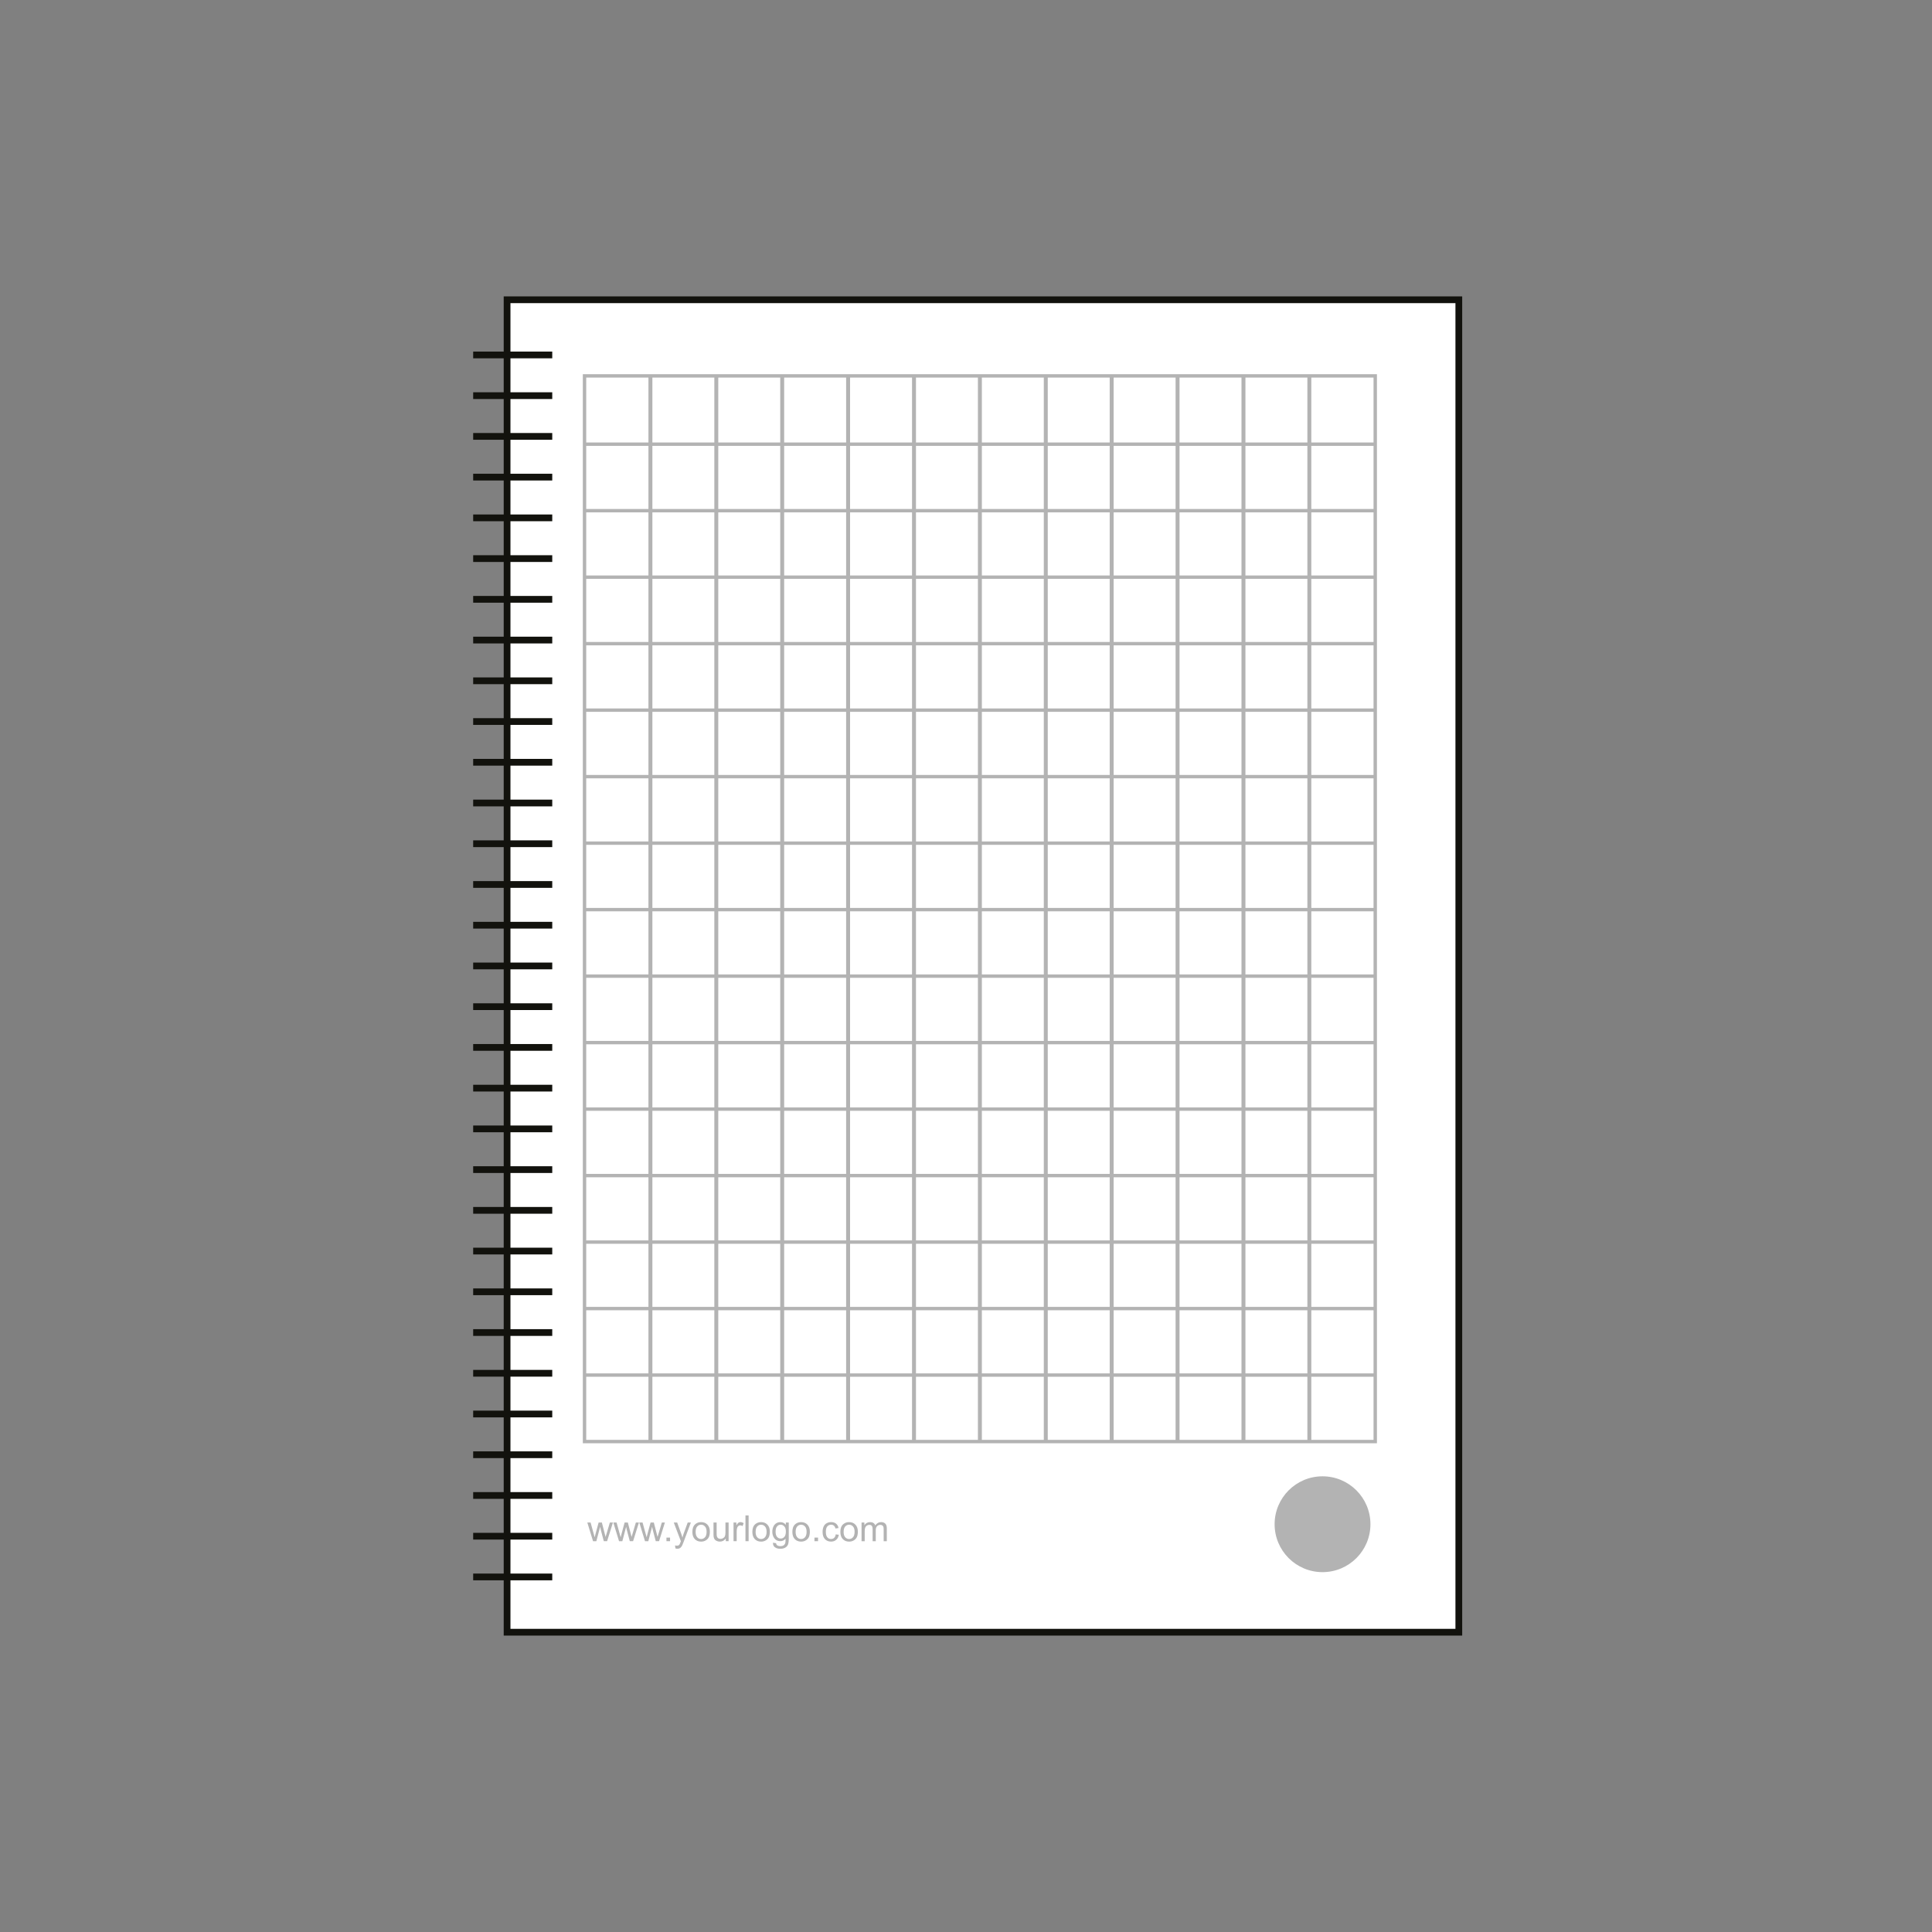 <?xml version="1.0" encoding="UTF-8"?>
<svg id="Layer_1" data-name="Layer 1" xmlns="http://www.w3.org/2000/svg" viewBox="0 0 950 950">
  <rect x="0" y="0" width="950" height="950" fill="#808080" stroke="none"/>
  <defs>
    <style>
      .cls-1, .cls-2 {
        fill: #fff;
      }

      .cls-1, .cls-2, .cls-3, .cls-4, .cls-5 {
        stroke-miterlimit: 10;
      }

      .cls-1, .cls-5 {
        stroke: #12120d;
        stroke-width: 3.32px;
      }

      .cls-6 {
        fill: #b3b3b3;
        stroke-width: 0px;
      }

      .cls-2 {
        stroke-width: 1.67px;
      }

      .cls-2, .cls-3, .cls-4 {
        stroke: #b3b3b3;
      }

      .cls-3 {
        stroke-width: 1.66px;
      }

      .cls-3, .cls-4, .cls-5 {
        fill: none;
      }

      .cls-4 {
        stroke-width: 1.94px;
      }
    </style>
  </defs>
  <path class="cls-1" d="M249.34,147.4h467.99v655.19H249.34V147.4Z"/>
  <g>
    <rect class="cls-2" x="287.42" y="184.83" width="388.81" height="524.01"/>
    <line class="cls-3" x1="287.42" y1="218.41" x2="676.23" y2="218.41"/>
    <line class="cls-3" x1="287.42" y1="251.11" x2="676.23" y2="251.11"/>
    <line class="cls-3" x1="287.42" y1="283.8" x2="676.23" y2="283.8"/>
    <line class="cls-3" x1="287.42" y1="316.5" x2="676.23" y2="316.5"/>
    <line class="cls-3" x1="287.42" y1="349.19" x2="676.23" y2="349.19"/>
    <line class="cls-3" x1="287.42" y1="381.89" x2="676.23" y2="381.89"/>
    <line class="cls-3" x1="287.42" y1="414.59" x2="676.23" y2="414.59"/>
    <line class="cls-3" x1="287.42" y1="447.28" x2="676.23" y2="447.28"/>
    <line class="cls-3" x1="287.42" y1="479.98" x2="676.23" y2="479.98"/>
    <line class="cls-3" x1="287.42" y1="512.67" x2="676.23" y2="512.67"/>
    <line class="cls-3" x1="287.42" y1="545.37" x2="676.23" y2="545.37"/>
    <line class="cls-3" x1="287.42" y1="578.06" x2="676.23" y2="578.06"/>
    <line class="cls-3" x1="287.42" y1="610.76" x2="676.23" y2="610.76"/>
    <line class="cls-3" x1="287.42" y1="643.45" x2="676.23" y2="643.45"/>
    <line class="cls-3" x1="287.42" y1="676.15" x2="676.23" y2="676.15"/>
    <line class="cls-4" x1="643.83" y1="184.83" x2="643.83" y2="708.84"/>
    <line class="cls-4" x1="611.43" y1="184.83" x2="611.43" y2="708.84"/>
    <line class="cls-4" x1="579.03" y1="184.83" x2="579.03" y2="708.84"/>
    <line class="cls-4" x1="546.63" y1="184.83" x2="546.63" y2="708.84"/>
    <line class="cls-4" x1="514.23" y1="184.83" x2="514.23" y2="708.84"/>
    <line class="cls-4" x1="481.83" y1="184.83" x2="481.83" y2="708.84"/>
    <line class="cls-4" x1="449.43" y1="184.83" x2="449.43" y2="708.84"/>
    <line class="cls-4" x1="417.03" y1="184.83" x2="417.03" y2="708.84"/>
    <line class="cls-4" x1="384.62" y1="184.83" x2="384.62" y2="708.84"/>
    <line class="cls-4" x1="352.22" y1="184.83" x2="352.22" y2="708.84"/>
    <line class="cls-4" x1="319.82" y1="184.83" x2="319.82" y2="708.84"/>
  </g>
  <circle class="cls-6" cx="650.31" cy="749.49" r="23.56"/>
  <g>
    <path class="cls-6" d="M291.61,757.83l-2.81-9.17h1.61l1.46,5.29.54,1.97c.02-.1.18-.73.48-1.89l1.46-5.37h1.6l1.37,5.32.46,1.75.53-1.77,1.57-5.3h1.51l-2.87,9.17h-1.62l-1.46-5.49-.35-1.56-1.86,7.06h-1.62Z"/>
    <path class="cls-6" d="M304.39,757.83l-2.81-9.17h1.61l1.46,5.29.54,1.97c.02-.1.18-.73.48-1.89l1.46-5.37h1.6l1.37,5.32.46,1.75.53-1.77,1.57-5.3h1.51l-2.87,9.17h-1.62l-1.46-5.49-.35-1.56-1.86,7.06h-1.62Z"/>
    <path class="cls-6" d="M317.16,757.83l-2.81-9.17h1.61l1.46,5.29.54,1.97c.02-.1.18-.73.48-1.89l1.46-5.37h1.6l1.37,5.32.46,1.75.53-1.77,1.57-5.3h1.51l-2.87,9.17h-1.62l-1.46-5.49-.35-1.56-1.86,7.06h-1.62Z"/>
    <path class="cls-6" d="M327.71,757.83v-1.77h1.77v1.77h-1.77Z"/>
    <path class="cls-6" d="M332.11,761.36l-.17-1.46c.34.09.64.14.89.14.35,0,.62-.06.83-.17s.38-.28.51-.48c.1-.16.26-.54.48-1.16.03-.09.07-.21.14-.38l-3.48-9.19h1.68l1.91,5.31c.25.67.47,1.38.66,2.13.18-.71.39-1.41.64-2.09l1.96-5.35h1.55l-3.49,9.33c-.37,1.01-.67,1.7-.87,2.08-.28.51-.59.89-.95,1.13-.36.24-.78.36-1.28.36-.3,0-.63-.06-1-.19Z"/>
    <path class="cls-6" d="M340.45,753.24c0-1.7.47-2.96,1.42-3.77.79-.68,1.75-1.02,2.89-1.02,1.26,0,2.29.41,3.09,1.24.8.83,1.2,1.97,1.2,3.42,0,1.18-.18,2.11-.53,2.79-.35.68-.87,1.2-1.55,1.58s-1.41.56-2.22.56c-1.28,0-2.32-.41-3.11-1.24-.79-.82-1.19-2.01-1.19-3.56ZM342.05,753.24c0,1.17.26,2.05.77,2.64.51.58,1.16.88,1.93.88s1.41-.29,1.93-.88c.51-.59.77-1.48.77-2.69,0-1.13-.26-1.99-.77-2.58-.52-.58-1.16-.88-1.92-.88s-1.42.29-1.93.87c-.51.58-.77,1.46-.77,2.63Z"/>
    <path class="cls-6" d="M356.88,757.83v-1.35c-.71,1.04-1.68,1.55-2.91,1.55-.54,0-1.05-.1-1.52-.31-.47-.21-.82-.47-1.04-.78-.23-.31-.39-.7-.48-1.15-.06-.31-.09-.79-.09-1.45v-5.68h1.55v5.09c0,.81.03,1.36.1,1.64.1.41.31.73.62.96.32.23.71.35,1.17.35s.9-.12,1.31-.36.7-.56.87-.98c.17-.41.26-1.01.26-1.79v-4.91h1.55v9.17h-1.39Z"/>
    <path class="cls-6" d="M360.69,757.83v-9.17h1.4v1.39c.36-.65.69-1.08.99-1.29s.63-.31,1-.31c.52,0,1.06.17,1.6.5l-.54,1.44c-.38-.22-.76-.34-1.14-.34-.34,0-.65.1-.92.31-.27.2-.46.49-.58.85-.17.55-.26,1.16-.26,1.81v4.8h-1.55Z"/>
    <path class="cls-6" d="M366.56,757.83v-12.66h1.55v12.66h-1.55Z"/>
    <path class="cls-6" d="M369.95,753.24c0-1.7.47-2.96,1.42-3.77.79-.68,1.75-1.02,2.89-1.02,1.26,0,2.29.41,3.09,1.24.8.83,1.2,1.97,1.2,3.42,0,1.18-.18,2.11-.53,2.79-.35.68-.87,1.2-1.55,1.58s-1.41.56-2.22.56c-1.28,0-2.32-.41-3.11-1.24-.79-.82-1.19-2.01-1.19-3.56ZM371.55,753.24c0,1.17.26,2.05.77,2.64.51.58,1.16.88,1.93.88s1.41-.29,1.93-.88c.51-.59.77-1.48.77-2.69,0-1.13-.26-1.99-.77-2.58-.52-.58-1.16-.88-1.92-.88s-1.42.29-1.93.87c-.51.58-.77,1.46-.77,2.63Z"/>
    <path class="cls-6" d="M380.08,758.59l1.51.22c.06.47.24.81.53,1.02.39.29.91.43,1.58.43.72,0,1.28-.14,1.67-.43s.66-.69.79-1.21c.08-.32.12-.98.11-2-.68.8-1.53,1.2-2.54,1.2-1.26,0-2.24-.45-2.93-1.36-.69-.91-1.04-2-1.04-3.27,0-.88.16-1.68.48-2.42.32-.74.78-1.31,1.38-1.71.6-.4,1.31-.6,2.12-.6,1.08,0,1.98.44,2.68,1.31v-1.11h1.43v7.93c0,1.43-.15,2.44-.44,3.04-.29.6-.75,1.07-1.38,1.41-.63.35-1.41.52-2.33.52-1.09,0-1.98-.25-2.65-.74-.67-.49-1-1.23-.98-2.22ZM381.37,753.07c0,1.2.24,2.08.72,2.63.48.55,1.08.83,1.8.83s1.31-.27,1.8-.82c.48-.55.73-1.41.73-2.59s-.25-1.97-.75-2.54c-.5-.57-1.1-.86-1.8-.86s-1.28.28-1.76.84c-.48.56-.73,1.39-.73,2.5Z"/>
    <path class="cls-6" d="M389.62,753.24c0-1.7.47-2.96,1.42-3.77.79-.68,1.75-1.02,2.89-1.02,1.26,0,2.29.41,3.09,1.24.8.83,1.2,1.97,1.2,3.42,0,1.18-.18,2.11-.53,2.79-.35.68-.87,1.2-1.55,1.58s-1.41.56-2.22.56c-1.28,0-2.32-.41-3.11-1.24-.79-.82-1.19-2.01-1.19-3.56ZM391.22,753.24c0,1.17.26,2.05.77,2.64.51.58,1.16.88,1.93.88s1.41-.29,1.93-.88c.51-.59.77-1.48.77-2.69,0-1.13-.26-1.99-.77-2.58-.52-.58-1.16-.88-1.92-.88s-1.42.29-1.93.87c-.51.58-.77,1.46-.77,2.63Z"/>
    <path class="cls-6" d="M400.48,757.83v-1.77h1.77v1.77h-1.77Z"/>
    <path class="cls-6" d="M410.94,754.47l1.53.2c-.17,1.05-.59,1.88-1.28,2.47-.69.6-1.53.89-2.54.89-1.26,0-2.26-.41-3.03-1.23s-1.14-2-1.14-3.53c0-.99.16-1.86.49-2.6.33-.74.83-1.3,1.5-1.67s1.4-.56,2.19-.56c1,0,1.81.25,2.44.76.63.5,1.04,1.22,1.22,2.15l-1.51.23c-.14-.62-.4-1.08-.76-1.39-.37-.31-.81-.47-1.33-.47-.78,0-1.42.28-1.91.84-.49.56-.73,1.45-.73,2.66s.24,2.13.71,2.69c.47.56,1.09.84,1.85.84.61,0,1.12-.19,1.53-.56s.67-.95.78-1.73Z"/>
    <path class="cls-6" d="M413.22,753.24c0-1.7.47-2.96,1.42-3.77.79-.68,1.75-1.02,2.89-1.02,1.26,0,2.29.41,3.09,1.24.8.83,1.2,1.97,1.2,3.42,0,1.18-.18,2.11-.53,2.79-.35.68-.87,1.2-1.55,1.58s-1.41.56-2.22.56c-1.28,0-2.32-.41-3.11-1.24-.79-.82-1.19-2.01-1.19-3.56ZM414.82,753.24c0,1.17.26,2.05.77,2.64.51.58,1.16.88,1.93.88s1.41-.29,1.93-.88c.51-.59.77-1.48.77-2.69,0-1.13-.26-1.99-.77-2.58-.52-.58-1.16-.88-1.92-.88s-1.42.29-1.93.87c-.51.58-.77,1.46-.77,2.63Z"/>
    <path class="cls-6" d="M423.64,757.83v-9.17h1.39v1.29c.29-.45.67-.81,1.15-1.08.48-.27,1.02-.41,1.63-.41.68,0,1.24.14,1.67.42s.74.68.92,1.18c.73-1.07,1.67-1.61,2.83-1.61.91,0,1.61.25,2.1.76.49.5.73,1.28.73,2.33v6.3h-1.55v-5.78c0-.62-.05-1.07-.15-1.34-.1-.27-.28-.49-.55-.66-.26-.17-.58-.25-.93-.25-.64,0-1.18.21-1.61.64-.43.43-.64,1.12-.64,2.06v5.33h-1.55v-5.96c0-.69-.13-1.21-.38-1.55-.25-.35-.67-.52-1.24-.52-.44,0-.84.12-1.21.35-.37.23-.64.57-.81,1.01-.17.44-.25,1.08-.25,1.92v4.76h-1.55Z"/>
  </g>
  <line class="cls-5" x1="232.67" y1="174.53" x2="271.55" y2="174.53"/>
  <line class="cls-5" x1="232.67" y1="194.55" x2="271.55" y2="194.55"/>
  <line class="cls-5" x1="232.67" y1="214.58" x2="271.55" y2="214.58"/>
  <line class="cls-5" x1="232.67" y1="234.61" x2="271.55" y2="234.61"/>
  <line class="cls-5" x1="232.67" y1="254.64" x2="271.55" y2="254.64"/>
  <line class="cls-5" x1="232.67" y1="274.67" x2="271.55" y2="274.67"/>
  <line class="cls-5" x1="232.67" y1="294.7" x2="271.55" y2="294.7"/>
  <line class="cls-5" x1="232.67" y1="314.73" x2="271.55" y2="314.73"/>
  <line class="cls-5" x1="232.67" y1="334.76" x2="271.55" y2="334.76"/>
  <line class="cls-5" x1="232.67" y1="354.79" x2="271.55" y2="354.79"/>
  <line class="cls-5" x1="232.67" y1="374.82" x2="271.55" y2="374.82"/>
  <line class="cls-5" x1="232.67" y1="394.85" x2="271.55" y2="394.85"/>
  <line class="cls-5" x1="232.67" y1="414.88" x2="271.55" y2="414.88"/>
  <line class="cls-5" x1="232.67" y1="434.91" x2="271.55" y2="434.91"/>
  <line class="cls-5" x1="232.67" y1="454.94" x2="271.55" y2="454.94"/>
  <line class="cls-5" x1="232.67" y1="474.97" x2="271.55" y2="474.97"/>
  <line class="cls-5" x1="232.67" y1="495" x2="271.55" y2="495"/>
  <line class="cls-5" x1="232.67" y1="515.03" x2="271.55" y2="515.03"/>
  <line class="cls-5" x1="232.67" y1="535.06" x2="271.55" y2="535.06"/>
  <line class="cls-5" x1="232.67" y1="555.09" x2="271.55" y2="555.09"/>
  <line class="cls-5" x1="232.67" y1="575.12" x2="271.55" y2="575.12"/>
  <line class="cls-5" x1="232.67" y1="595.15" x2="271.55" y2="595.15"/>
  <line class="cls-5" x1="232.67" y1="615.17" x2="271.55" y2="615.17"/>
  <line class="cls-5" x1="232.67" y1="635.2" x2="271.55" y2="635.2"/>
  <line class="cls-5" x1="232.67" y1="655.23" x2="271.55" y2="655.23"/>
  <line class="cls-5" x1="232.67" y1="675.26" x2="271.55" y2="675.26"/>
  <line class="cls-5" x1="232.67" y1="695.29" x2="271.55" y2="695.29"/>
  <line class="cls-5" x1="232.67" y1="715.32" x2="271.55" y2="715.32"/>
  <line class="cls-5" x1="232.67" y1="735.35" x2="271.55" y2="735.35"/>
  <line class="cls-5" x1="232.67" y1="755.38" x2="271.55" y2="755.38"/>
  <line class="cls-5" x1="232.67" y1="775.41" x2="271.55" y2="775.41"/>
</svg>